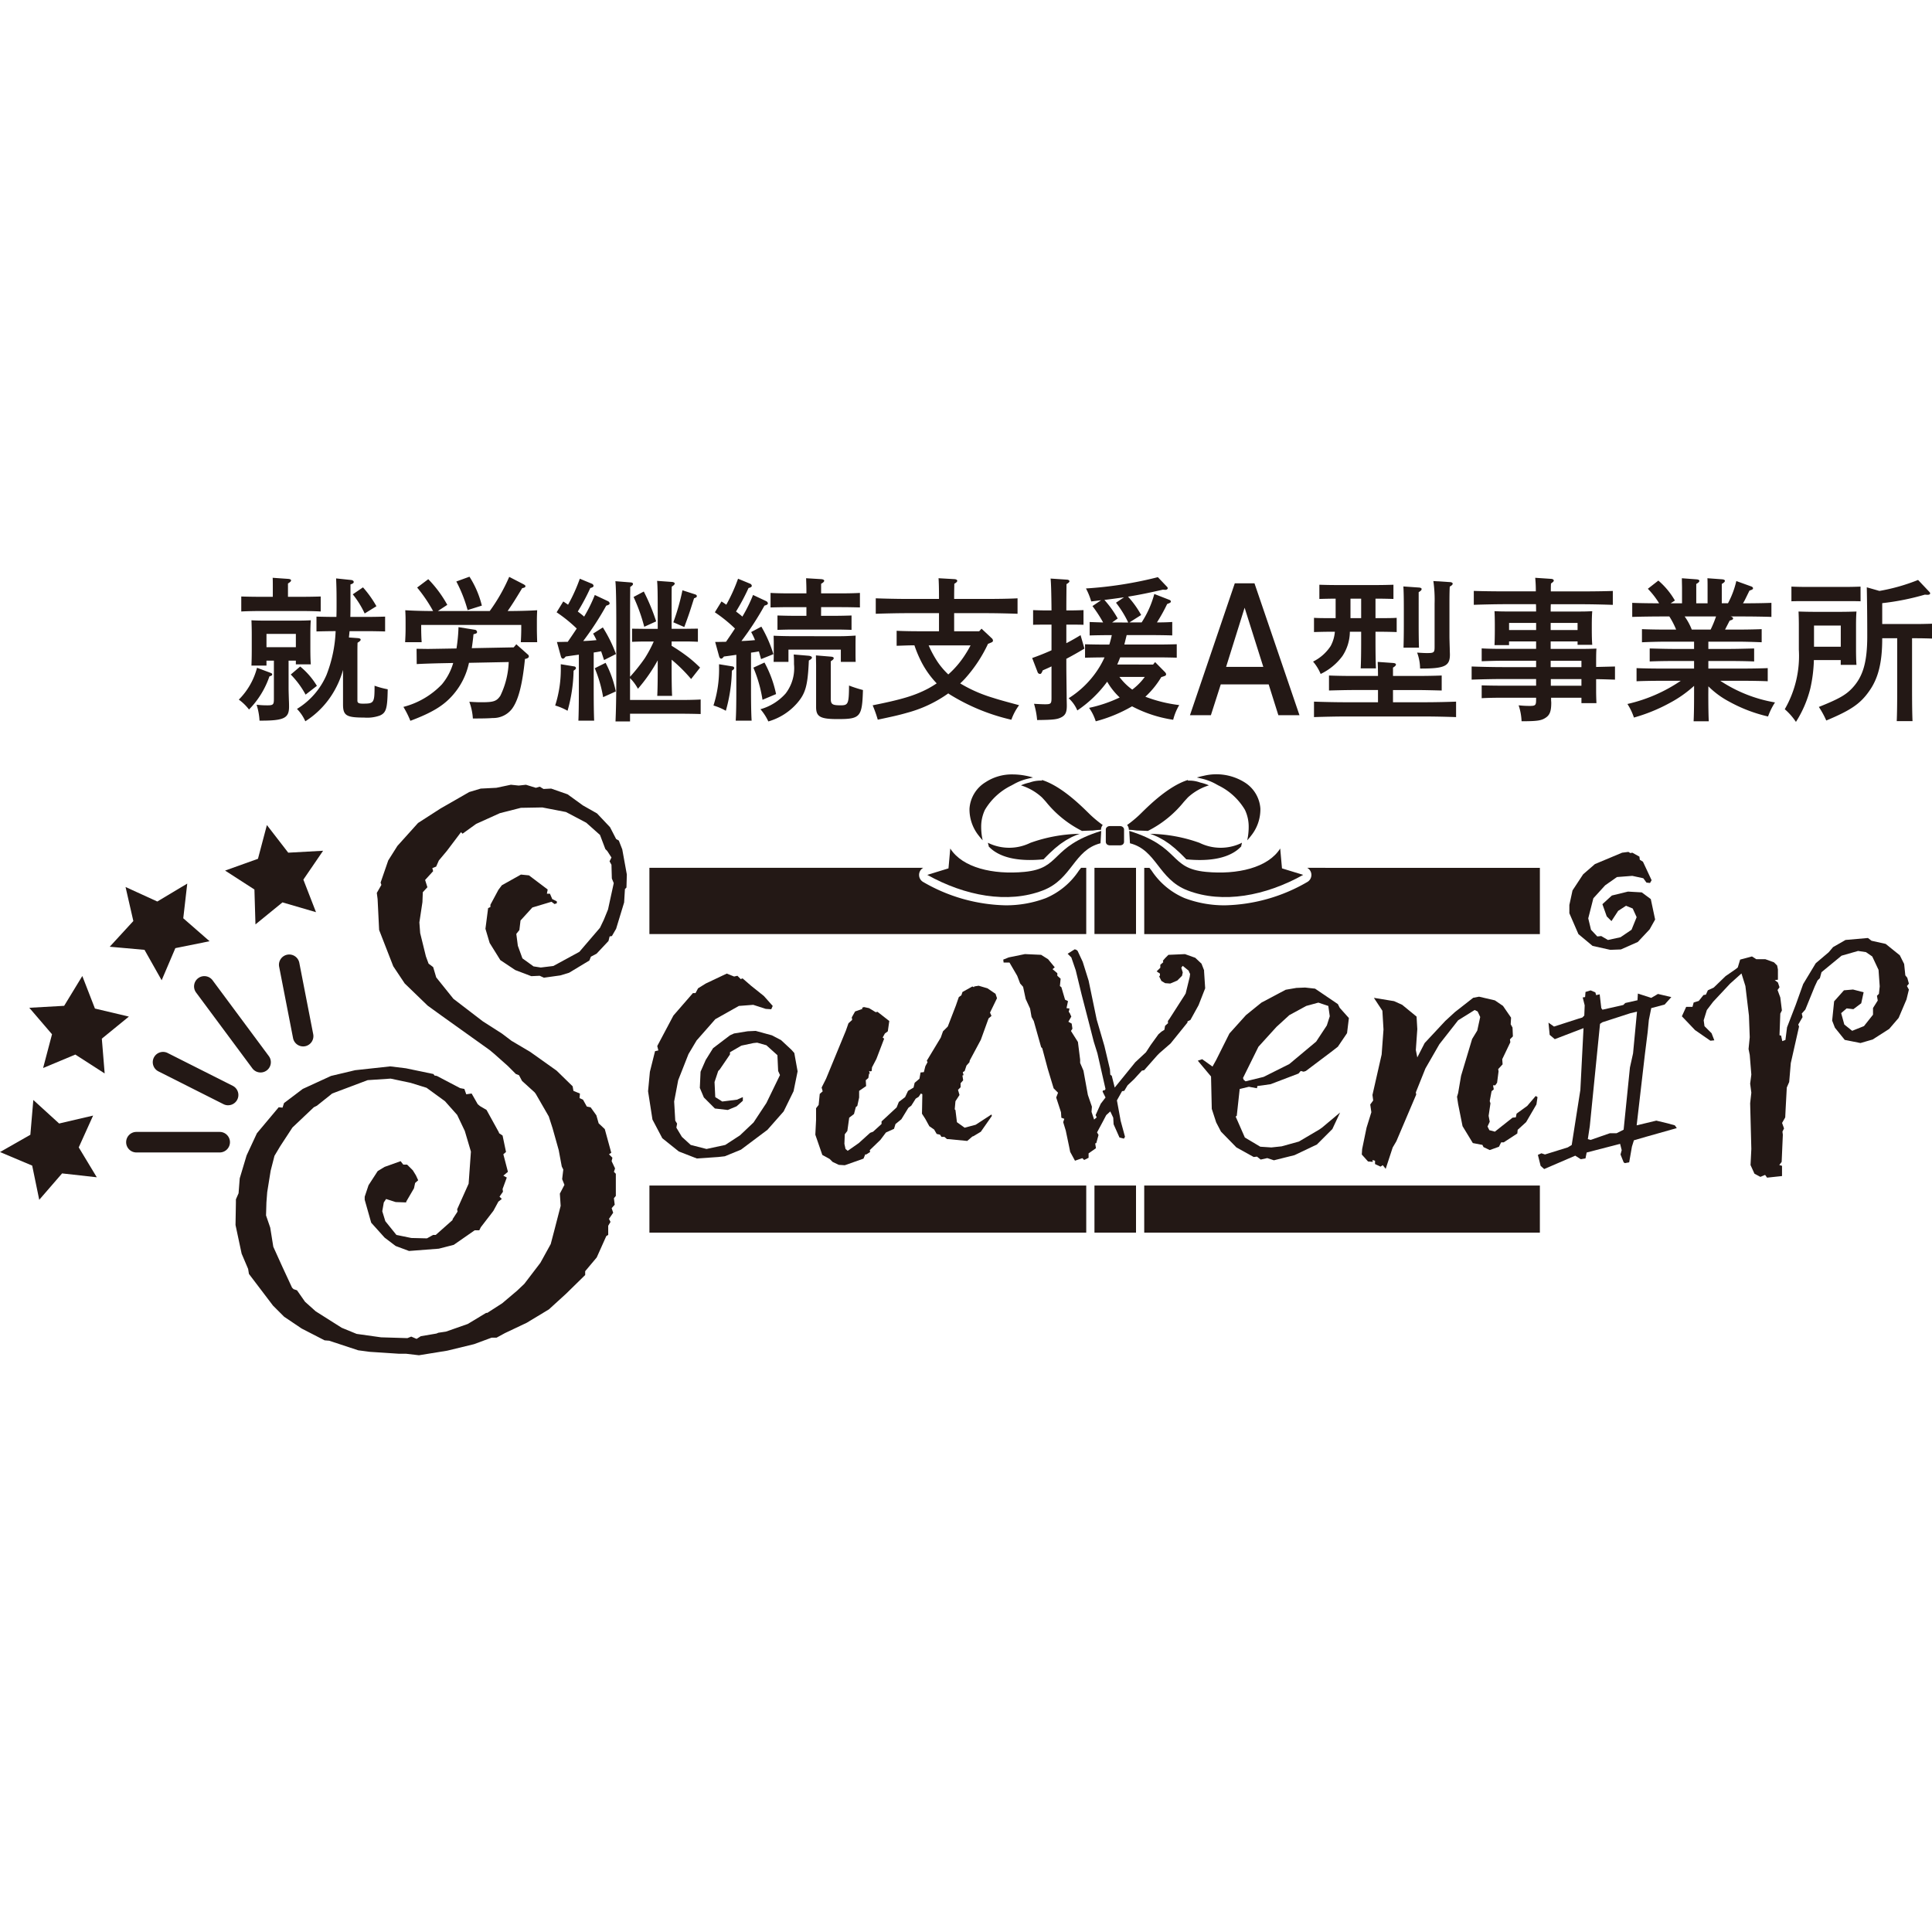 <svg xmlns="http://www.w3.org/2000/svg" xmlns:xlink="http://www.w3.org/1999/xlink" width="242" height="242" viewBox="0 0 242 242">
  <defs>
    <clipPath id="clip-path">
      <rect id="ザブトン" width="242" height="242" transform="translate(582 13)" fill="none"/>
    </clipPath>
  </defs>
  <g id="footer_logo" transform="translate(-582 -13)">
    <g id="マスクグループ_2" data-name="マスクグループ 2" clip-path="url(#clip-path)">
      <g id="footer_logo-2" data-name="footer_logo" transform="translate(703 134)">
        <g id="グループ_3655" data-name="グループ 3655" transform="translate(-121 -48.762)">
          <g id="グループ_3645" data-name="グループ 3645" transform="translate(29.911)">
            <path id="パス_3664" data-name="パス 3664" d="M90.406,199.339c.136.058.194.1.194.194,0,.077-.039.135-.155.174l-.194.077a10.974,10.974,0,0,1-2.556,4.145,6,6,0,0,0-1.278-1.24A8.756,8.756,0,0,0,88.7,198.7Zm.271-10.672c0-.542,0-.968-.019-1.239l1.937.136c.232.02.367.077.367.194s-.116.213-.387.387v1.665h1.8c.735,0,1.723-.019,2.3-.039v1.879c-.581-.039-1.665-.059-2.3-.059H89.05c-.639,0-1.724.02-2.324.059v-1.879c.581.02,1.569.039,2.324.039h1.627Zm1.976,12.589c0,.349.02.891.039,1.53.019.349.019.639.019.794,0,1.433-.638,1.743-3.563,1.743h-.136a7.77,7.77,0,0,0-.368-1.995,11.335,11.335,0,0,0,1.336.077c.756,0,.833-.1.833-.813v-4.784h-.93v.62H88c.02-.465.039-1.1.039-2.053v-1.9c0-.62-.02-1.375-.039-1.724.427.02.814.039,1.395.039h4.648c.562,0,.968-.02,1.395-.039-.038.349-.058,1.1-.058,1.724v1.782c0,.91.02,1.569.058,2.014H93.563v-.465h-.911Zm.911-6.8h-3.68v1.665h3.68Zm.542,4.086a9.42,9.42,0,0,1,2.092,2.421l-1.414,1.1a11.168,11.168,0,0,0-1.859-2.518Zm5.365.426a11.331,11.331,0,0,1-1.1,2.634,10.841,10.841,0,0,1-3.621,3.8,5.277,5.277,0,0,0-1.046-1.549,9.262,9.262,0,0,0,3.7-4.261,16.883,16.883,0,0,0,1.143-5.481h-.077c-.639,0-1.723.02-2.324.039v-1.86c.581.019,1.569.039,2.324.039h.174c.02-.562.02-1.142.02-1.762,0-1.627-.02-2.053-.058-3.06l1.839.193c.232.02.368.117.368.252s-.117.213-.407.31v2.46c0,.562,0,1.085-.019,1.608h2.034c.735,0,1.743-.02,2.323-.039v1.86c-.6-.02-1.684-.039-2.323-.039h-2.131c-.019.271-.058.523-.077.794l1.1.077c.233.02.368.077.368.194s-.117.213-.388.387c-.019.426-.019,1.026-.019,1.355v5.907c0,.271.174.367.658.367,1.414,0,1.491-.058,1.491-2.246a10.624,10.624,0,0,0,1.646.446c-.039,2.42-.194,2.944-.988,3.292a4.754,4.754,0,0,1-1.976.252c-2.208,0-2.633-.252-2.633-1.646Zm2.5-10.342a13.589,13.589,0,0,1,1.685,2.363l-1.472.911a11.543,11.543,0,0,0-1.491-2.4Z" transform="translate(-86.416 -187.293)" fill="#231815"/>
            <path id="パス_3665" data-name="パス 3665" d="M145.24,197.883a8.893,8.893,0,0,1-2.014,4.029c-1.162,1.336-2.6,2.208-5.326,3.234a12.153,12.153,0,0,0-.871-1.743,10.18,10.18,0,0,0,4.822-2.827,7.326,7.326,0,0,0,1.414-2.673l-1.859.038c-.774.02-2.072.059-2.711.1l-.019-1.917,1.414.02,1.3-.02,2.286-.039a20.718,20.718,0,0,0,.252-2.672l2.053.329a.308.308,0,0,1,.271.271c0,.155-.059.194-.446.29-.058.639-.136,1.22-.213,1.743l5.249-.1.329-.388,1.414,1.259a.331.331,0,0,1,.155.251c0,.136-.116.252-.387.31l-.1.02c-.33,3.311-.852,5.229-1.646,6.275a2.955,2.955,0,0,1-2.4,1.123c-.464.039-1.1.058-2.227.058h-.252a7.289,7.289,0,0,0-.445-2.092c.988.058,1.046.058,1.588.058,1.472,0,1.84-.135,2.3-.814a10.551,10.551,0,0,0,1.046-4.222Zm2.6-6.488a22.243,22.243,0,0,0,2.44-4.28l1.8.93c.174.1.232.154.232.233,0,.135-.1.193-.407.252-.95,1.568-1.221,1.994-1.821,2.866,1.3,0,2.75-.038,3.7-.1-.038.794-.038,1.085-.038,1.492v.813c0,.484.02,1.143.038,1.7h-2.053c.038-.561.058-1.259.058-1.7v-.464H139.255v.464c0,.445.02,1.143.059,1.7h-2.073c.039-.639.059-1.22.059-1.7v-.813c0-.427,0-.775-.039-1.492.911.058,2.247.1,3.487.1a18.8,18.8,0,0,0-2-2.943l1.394-1.047a14.786,14.786,0,0,1,2.383,3.215l-1.181.774Zm-2.538-4.3a11.9,11.9,0,0,1,1.55,3.621l-1.782.562a17.465,17.465,0,0,0-1.414-3.583Z" transform="translate(-116.408 -187.096)" fill="#231815"/>
            <path id="パス_3666" data-name="パス 3666" d="M186.056,198.695c.155.019.233.1.233.213,0,.077-.02.116-.117.193l-.174.136a19.581,19.581,0,0,1-.755,5.016,7.429,7.429,0,0,0-1.55-.658,14.91,14.91,0,0,0,.7-4.9v-.271Zm3.758-.794c-.136-.407-.252-.775-.368-1.1-.31.058-.62.116-.929.155v4.57c0,1.782.019,3.118.058,3.97H186.6c.039-.852.058-2.188.058-3.97v-4.3c-.562.077-1.124.155-1.646.232-.155.194-.252.271-.349.271s-.213-.117-.252-.271l-.5-1.82c.484,0,.929-.02,1.355-.02.387-.562.755-1.1,1.124-1.665a18.038,18.038,0,0,0-2.518-2.033l.833-1.356c.213.135.407.271.6.406a21.1,21.1,0,0,0,1.472-3.254l1.549.639a.326.326,0,0,1,.174.252c0,.117-.136.213-.407.271a26.269,26.269,0,0,1-1.568,2.944c.271.213.542.407.794.639a18.267,18.267,0,0,0,1.336-2.711l1.646.774a.364.364,0,0,1,.214.271c0,.136-.135.213-.426.29a37.059,37.059,0,0,1-2.886,4.435c.562-.02,1.1-.058,1.666-.117a8.147,8.147,0,0,0-.427-.814l1.221-.774a17.731,17.731,0,0,1,1.646,3.331Zm.194.348a13.438,13.438,0,0,1,1.278,3.583l-1.588.717a16.417,16.417,0,0,0-1.046-3.622Zm6.527-6.8c0-1.9-.019-2.905-.077-3.467l1.879.136c.193.019.329.1.329.194,0,.116-.116.233-.368.387-.02.329-.02.755-.02,2.75v2.537h1.762l1.53-.02v1.646c-.407-.02-1.026-.039-1.53-.039h-1.762v.542a23.329,23.329,0,0,1,2.15,1.472,17.244,17.244,0,0,1,1.414,1.258l-1.123,1.433a19.255,19.255,0,0,0-2.441-2.421v1.124c0,1.472.02,2.711.059,3.408h-1.859c.039-.755.058-1.84.058-3.408v-1.046a20.3,20.3,0,0,1-2.479,3.563,5.818,5.818,0,0,0-.988-1.336V202.9h6.6c.678,0,1.685-.02,2.246-.058v1.821c-.581-.02-1.665-.039-2.3-.039h-6.546v.968h-1.82c.058-1.259.1-3.157.1-5.655v-6.2c0-3.176-.039-5.093-.117-5.713l1.937.155c.174.019.271.077.271.194,0,.1-.1.213-.348.367,0,.678-.02,1.085-.02,5v6.255a22.861,22.861,0,0,0,1.821-2.285,15,15,0,0,0,1.143-2.13h-1.162c-.523,0-1.123.019-1.549.039v-1.646l1.549.02h1.665Zm-1.743-2.131a25.177,25.177,0,0,1,1.549,3.738l-1.492.678A21.931,21.931,0,0,0,193.512,190Zm3.7,3.854a28.118,28.118,0,0,0,1.143-4.009l1.549.5c.194.058.252.135.252.232,0,.116-.077.174-.349.271-.62,1.956-.639,2.015-1.221,3.6Z" transform="translate(-144.062 -187.462)" fill="#231815"/>
            <path id="パス_3667" data-name="パス 3667" d="M234.72,198.611c.155.019.232.1.232.213,0,.155-.194.252-.29.329a19.616,19.616,0,0,1-.755,5.016,7.441,7.441,0,0,0-1.55-.658,14.9,14.9,0,0,0,.7-4.9v-.271Zm3.6-.911c-.1-.368-.194-.678-.271-.968-.329.059-.658.117-.988.155v4.551c0,1.782.02,3.118.077,3.97h-1.995c.058-.852.077-2.188.077-3.97v-4.28c-.523.078-1.065.155-1.55.213-.155.194-.252.271-.348.271s-.213-.117-.252-.271l-.5-1.82c.484,0,.929-.02,1.356-.02.387-.562.755-1.1,1.123-1.665a18.014,18.014,0,0,0-2.518-2.033l.833-1.356c.213.135.407.271.6.406a21.177,21.177,0,0,0,1.472-3.254l1.549.639a.325.325,0,0,1,.174.252c0,.117-.135.213-.407.271a26.325,26.325,0,0,1-1.569,2.944c.271.213.542.407.794.639a18.279,18.279,0,0,0,1.337-2.711l1.646.774a.364.364,0,0,1,.213.271c0,.136-.135.213-.426.29a37.121,37.121,0,0,1-2.886,4.435c.561-.02,1.143-.058,1.7-.117a8,8,0,0,0-.484-1.007l1.278-.678a16.2,16.2,0,0,1,1.511,3.447Zm.426.427a14.267,14.267,0,0,1,1.453,3.951l-1.7.717a16.863,16.863,0,0,0-1.143-4.028Zm5.5-.853c.271.02.445.117.445.233,0,.1-.1.213-.387.367-.135,3.138-.407,4.125-1.491,5.365a7.535,7.535,0,0,1-3.583,2.266,6.546,6.546,0,0,0-.988-1.53A6.6,6.6,0,0,0,241.4,202a5.2,5.2,0,0,0,1.046-3.661c0-.426,0-.736-.038-1.22Zm1.588-5h1.9c.561,0,1.375-.02,1.917-.039v1.8c-.542-.02-1.356-.039-1.917-.039h-5.423c-.562,0-1.375.02-1.937.039v-1.8c.561.019,1.375.039,1.937.039H244v-1.085h-2.169c-.639,0-1.723.02-2.324.038v-1.82c.581.039,1.588.058,2.324.058H244v-.116c0-.872-.02-1.1-.039-1.782l1.918.116c.213.02.349.1.349.194,0,.117-.117.233-.387.387v1.2h2.537c.756,0,1.743-.019,2.324-.058v1.82c-.6-.019-1.685-.038-2.324-.038h-2.537Zm1.936,2.556c.833,0,1.123,0,2.4-.077-.019.387-.019,1.065-.019,1.472v.717c0,.329,0,.658.019,1.1h-1.859v-1.53H241.75v1.53h-1.859c.02-.542.02-.7.02-1.065v-.755c0-.775,0-.833-.02-1.453.794.039,1.782.058,2.556.058Zm-.717,7.844c0,.7.213.813,1.259.813.93,0,1.007-.213,1.026-2.479a15.775,15.775,0,0,0,1.743.562c-.1,3.389-.33,3.641-3.157,3.641-2.188,0-2.711-.29-2.711-1.51v-5.21c0-.271-.02-.91-.02-1.258l1.859.155c.252.02.368.077.368.194s-.1.213-.368.387Z" transform="translate(-172.9 -187.377)" fill="#231815"/>
            <path id="パス_3668" data-name="パス 3668" d="M294.939,193.885l1.258,1.181a.429.429,0,0,1,.175.31c0,.135-.078.194-.33.29l-.29.117a17.649,17.649,0,0,1-2.866,4.338c-.193.213-.407.426-.62.62a17.753,17.753,0,0,0,3.97,1.762c.736.232.891.29,3.409.968a6.926,6.926,0,0,0-.969,1.821,25.344,25.344,0,0,1-7.766-3.2l-.136-.1a15.913,15.913,0,0,1-5.132,2.421c-1.143.33-1.956.5-3.7.872a15.526,15.526,0,0,0-.639-1.8c3.68-.736,5.268-1.22,6.934-2.091a12.524,12.524,0,0,0,1.085-.659,11.494,11.494,0,0,1-1.879-2.614,15.252,15.252,0,0,1-.91-2.15c-.755,0-1.491.038-2.227.058v-1.879c.717.039,1.918.059,2.692.059h2.614v-2.266h-4.067c-1.065,0-2.808.039-3.854.077v-1.937c.988.039,2.73.077,3.854.077h4.067v-.251c0-.968-.019-1.879-.058-2.343l2.014.116c.213.02.33.1.33.213,0,.1-.1.213-.368.368,0,.368-.02.755-.02,1.646v.251h4.067c1.22,0,2.886-.019,3.874-.077v1.937c-1.027-.038-2.692-.077-3.874-.077h-4.067v2.266h3.137Zm-6.624,2.092a13.4,13.4,0,0,0,1.162,2.13,9.586,9.586,0,0,0,1.3,1.511,11.754,11.754,0,0,0,2.15-2.537c.251-.387.426-.7.639-1.1Z" transform="translate(-201.905 -187.377)" fill="#231815"/>
            <path id="パス_3669" data-name="パス 3669" d="M332.767,193.184h-.755c-.523,0-1.143,0-1.551.02v-1.84c.427.019,1.124.038,1.551.038h.755c-.019-2.169-.058-3.5-.116-3.99l2.071.136c.175.02.29.1.29.194,0,.116-.116.213-.368.367,0,.581-.02,1.743-.02,3.292h.62c.407,0,1.1-.019,1.53-.038v1.84c-.407-.02-1.027-.02-1.53-.02h-.62v2.324c.639-.329,1.24-.678,1.782-1.007l.484,1.685c-.833.5-1.569.911-2.266,1.279v.755c0,.988.02,2.015.039,3.835,0,.5.02.988.02,1.278,0,.794-.156,1.162-.639,1.433-.542.29-1.027.348-3.079.368a9.988,9.988,0,0,0-.388-2.033c.658.039,1.065.058,1.395.058.716,0,.794-.077.794-.794v-3.951c-.349.174-.717.329-1.1.5-.136.349-.214.446-.33.446a.335.335,0,0,1-.291-.174l-.7-1.82c.775-.271,1.608-.6,2.421-.968Zm12.725,5,.251-.31,1.24,1.259c.1.116.135.174.135.271,0,.155-.077.194-.6.349a11.094,11.094,0,0,1-1.995,2.46,17.718,17.718,0,0,0,4.242,1.046,6.908,6.908,0,0,0-.757,1.84,16.076,16.076,0,0,1-5.152-1.685,18.311,18.311,0,0,1-4.55,1.878,5.979,5.979,0,0,0-.833-1.685,17.083,17.083,0,0,0,3.835-1.3,8.6,8.6,0,0,1-1.568-1.976,15.1,15.1,0,0,1-3.739,3.6,4.383,4.383,0,0,0-1.085-1.53,11.982,11.982,0,0,0,3.6-3.505,10.967,10.967,0,0,0,.891-1.608h-.116c-.639,0-1.724.02-2.324.038v-1.685c.58.02,1.588.039,2.324.039h.716a11.749,11.749,0,0,0,.31-1.181h-.446c-.639,0-1.743.019-2.324.039v-1.685c.427.02,1.066.039,1.685.058a16.287,16.287,0,0,0-1.336-2.053l1.085-.735c-.388.058-.794.1-1.24.155a8.467,8.467,0,0,0-.658-1.627,48.9,48.9,0,0,0,9.006-1.414l1.122,1.181a.351.351,0,0,1,.117.194c0,.116-.136.213-.31.213-.038,0-.213-.019-.31-.019-1.627.367-2.886.639-4.358.871a11.793,11.793,0,0,1,1.646,2.3l-1.471.93h1.53a12.484,12.484,0,0,0,1.588-3.564l1.839.717c.155.059.232.117.232.213,0,.135-.058.174-.464.329a21.178,21.178,0,0,1-1.278,2.305c.678,0,1.433-.02,1.918-.058v1.685c-.581-.02-1.666-.039-2.3-.039H342.18l-.29,1.181h4.241c.756,0,1.744-.02,2.324-.039v1.685c-.6-.019-1.685-.038-2.324-.038h-4.764c-.116.31-.232.6-.367.891Zm-3.118-5.268a13.119,13.119,0,0,0-1.53-2.479l1.007-.678c-.813.117-1.646.232-2.459.329a12.942,12.942,0,0,1,1.665,2.324l-.7.5Zm-1.1,6.817a7.353,7.353,0,0,0,1.608,1.588,7.615,7.615,0,0,0,1.568-1.588Z" transform="translate(-230.967 -187.18)" fill="#231815"/>
            <path id="パス_3670" data-name="パス 3670" d="M386.933,189.129l5.635,16.517h-2.645l-1.213-3.858h-6l-1.236,3.858h-2.622l5.614-16.517Zm-1.236,3.056-2.319,7.413h4.66Z" transform="translate(-259.709 -188.301)" fill="#231815"/>
            <path id="パス_3671" data-name="パス 3671" d="M421.313,194.779a5.6,5.6,0,0,1-.929,3.041,7.262,7.262,0,0,1-2.73,2.246,5.756,5.756,0,0,0-.95-1.549,5.6,5.6,0,0,0,2.208-1.956,4.536,4.536,0,0,0,.523-1.782h-.678c-.581,0-1.394.02-1.936.039v-1.782c.542.038,1.355.038,1.936.038h.774v-2.44h-.1c-.562,0-1.375.02-1.938.038v-1.781c.562.019,1.375.038,1.938.038h5.423c.561,0,1.375-.02,1.918-.038v1.781c-.542-.019-1.356-.038-1.918-.038h-.33v2.44h.717c.561,0,1.374,0,1.937-.038v1.782c-.563-.02-1.375-.039-1.937-.039h-.717v1.181c0,1.472.02,2.711.058,3.408H422.67c.039-.755.058-1.839.058-3.408v-1.181Zm3.525,7.3h-3.059c-.988,0-2.266.038-3.08.058V200.26c.813.039,2.092.058,3.08.058h3.059c0-.852-.019-1.1-.038-1.762l1.936.136c.213.02.349.077.349.194s-.117.232-.369.387v1.045h3c.891,0,2.266-.019,3.1-.058v1.879c-.832-.02-2.207-.058-3.1-.058h-3v1.529h4.048c1.221,0,2.867-.038,3.854-.077v1.937c-1.027-.038-2.673-.077-3.854-.077H420.694c-1.084,0-2.827.039-3.873.077v-1.937c1.007.039,2.75.077,3.873.077h4.144Zm-3.447-9.007h1.337v-2.44h-1.337Zm8.541.871c0,1.3.02,2.286.039,2.828h-1.937c.019-.678.039-1.588.039-2.828V192.01c0-1.53-.02-2.343-.058-2.905l1.956.136c.213.019.33.077.33.193s-.1.233-.369.387Zm.175,5.443a5.819,5.819,0,0,0-.369-1.995c.6.039.891.058,1.221.058.891,0,.968-.058.968-.794v-5.4a16.555,16.555,0,0,0-.155-2.827l2.13.135c.175.02.291.1.291.194,0,.116-.116.232-.367.368-.02.368-.039.891-.039,2.13v4.067c0,.349.019.911.039,1.588,0,.271.019.581.019.736,0,1.414-.639,1.743-3.583,1.743Z" transform="translate(-282.142 -187.885)" fill="#231815"/>
            <path id="パス_3672" data-name="パス 3672" d="M475.359,196.337h3.447c1.279,0,1.724-.02,2.286-.039-.02.349-.039.543-.039,1.7v.6l2.362-.058v1.646c-.794-.02-1.568-.058-2.362-.058v1.085c0,.717,0,.968.039,1.917h-1.879v-.678h-3.8v.349c0,.058.019.116.019.29,0,1.008-.174,1.492-.638,1.821-.563.406-1.085.484-3.08.484a7.2,7.2,0,0,0-.367-1.995,12.457,12.457,0,0,0,1.375.077c.736,0,.813-.077.813-.813v-.213h-4.493c-.639,0-1.724.019-2.324.058v-1.608c.58.02,1.568.039,2.324.039h4.493v-.833h-4.222c-1.065,0-2.809.039-3.854.077v-1.646c1.008.039,2.751.077,3.854.077h4.222v-.794h-4.493c-.639,0-1.724.039-2.324.058v-1.608c.58.039,1.568.058,2.324.058h4.493v-.93h-3.389v.465h-1.821c.02-.446.039-1.1.039-1.956v-.6c0-.6-.019-1.356-.039-1.7.427.02.814.039,1.394.039h3.815c0-.252,0-.7-.019-.911h-3.931c-1.066,0-2.809.039-3.854.077v-1.743c.988.039,2.75.058,3.854.058H473.5a16.81,16.81,0,0,0-.077-1.7l2.033.136c.174.02.291.1.291.213,0,.1-.1.194-.349.368-.02.33-.02.659-.02.988h3.912c1.221,0,2.867-.019,3.854-.058v1.743c-1.027-.038-2.673-.077-3.854-.077h-3.912c-.019.31-.019.6-.019.911h3.795c.581,0,.969-.02,1.414-.039-.039.349-.058,1.1-.058,1.7v.5c0,.91.019,1.569.058,2.014h-1.84v-.426h-3.37Zm-1.821-3.254h-3.389v.891h3.389Zm5.191.891v-.891h-3.37v.891Zm.484,3.854h-3.854v.794h3.854Zm0,2.286h-3.835v.833h3.835Z" transform="translate(-311.035 -187.293)" fill="#231815"/>
            <path id="パス_3673" data-name="パス 3673" d="M523.492,202.077c0,1.472.02,2.711.059,3.408h-1.9c.039-.755.059-1.84.059-3.408V201.05a14.944,14.944,0,0,1-3.1,2.169,21.14,21.14,0,0,1-4.435,1.8,7.333,7.333,0,0,0-.814-1.7,19.554,19.554,0,0,0,6.682-2.905h-2.46c-1.007,0-2.265.02-3.079.058v-1.646c.814.038,2.073.058,3.079.058h4.126v-.949h-2.479c-.988,0-2.266.02-3.08.058v-1.627c.814.019,2.093.058,3.08.058h2.479v-.911h-3.429c-1.007,0-2.285.039-3.1.077v-1.646c.813.039,2.091.058,3.1.058h1.182a10.132,10.132,0,0,0-.852-1.646h-.794c-1.065,0-2.809.019-3.854.058V190.65c.872.039,2.285.058,3.37.058a10.408,10.408,0,0,0-1.413-1.82l1.316-1.027a9.565,9.565,0,0,1,2.073,2.5l-.542.349H520.2v-1.9c0-.33-.019-.814-.019-1.24l1.82.135c.233.02.369.077.369.194s-.117.232-.388.387v2.421H523.4v-1.9c0-.523,0-.95-.02-1.24l1.84.135c.214.02.348.077.348.194s-.116.232-.388.387v2.421h.775A11.12,11.12,0,0,0,527,187.92l1.879.678c.116.039.213.136.213.213,0,.135-.058.174-.446.31l-.58,1.181c-.059.117-.136.252-.233.407,1.181,0,2.653-.019,3.564-.058v1.762c-1.027-.039-2.673-.058-3.854-.058h-1.258c.251.077.31.174.31.252,0,.117-.1.174-.426.271-.135.251-.329.639-.581,1.123h1.51c.891,0,2.246-.019,3.079-.058v1.646c-.833-.038-2.188-.077-3.079-.077h-3.6v.911h2.635c.891,0,2.265-.039,3.1-.058v1.627c-.833-.038-2.207-.058-3.1-.058h-2.635v.949h4.358c.891,0,2.248-.02,3.08-.058v1.646c-.832-.038-2.189-.058-3.08-.058h-2.865a17.808,17.808,0,0,0,6.856,2.711,8.343,8.343,0,0,0-.872,1.762,18.785,18.785,0,0,1-4.9-1.879,10.868,10.868,0,0,1-2.576-1.9Zm.29-8.076a13.479,13.479,0,0,0,.678-1.646H520.53a7.569,7.569,0,0,1,.891,1.646Z" transform="translate(-339.422 -187.377)" fill="#231815"/>
            <path id="パス_3674" data-name="パス 3674" d="M565.383,198.126a18.057,18.057,0,0,1-.446,3.564,14.208,14.208,0,0,1-1.8,4.184,7.882,7.882,0,0,0-1.4-1.589,13.354,13.354,0,0,0,1.763-7.456v-3.08c0-.581-.019-1.336-.039-1.7.678.02,1.259.038,2.13.038h3c.852,0,1.452-.019,2.13-.038-.039.368-.058,1.084-.058,1.7v3.08c0,.678.019,1.511.058,1.9h-1.975v-.6Zm5.849-7.36c-.406-.02-1.027-.02-1.549-.02H564.1c-.522,0-1.124,0-1.53.02v-1.84c.427.02,1.124.038,1.53.038h5.578c.407,0,1.122-.019,1.549-.038Zm-2.479,3.041H565.4v2.653h3.351Zm4.842-4.339a23.914,23.914,0,0,0,4.841-1.375l1.356,1.433c.116.117.155.174.155.252,0,.1-.117.174-.291.174a3.341,3.341,0,0,1-.369-.019A31.513,31.513,0,0,1,573.944,191v2.614h4.318c.561,0,1.375-.02,1.917-.039v1.859c-.542-.019-1.355-.038-1.917-.038h-.581v6.41c0,1.782.019,3.1.058,3.971h-1.976c.039-.872.058-2.189.058-3.971v-6.41h-1.877v.058c0,2.944-.484,4.939-1.608,6.527-1.124,1.627-2.343,2.44-5.4,3.719a11.2,11.2,0,0,0-.93-1.7c2.421-.968,3.332-1.472,4.126-2.3,1.394-1.453,1.937-3.273,1.937-6.585,0-2.111-.02-4.125-.059-6.1Z" transform="translate(-368.09 -187.687)" fill="#231815"/>
          </g>
          <g id="グループ_3654" data-name="グループ 3654" transform="translate(0 24.763)">
            <g id="グループ_3646" data-name="グループ 3646" transform="translate(81.177 9.709)">
              <path id="パス_3675" data-name="パス 3675" d="M222.105,309.114l.922.369.414-.092.415.414.23-.091,1.06.921,1.612,1.289,1.105,1.243-.184.415-.691-.046-1.566-.507-1.8.138-2.948,1.658-2.349,2.671-1.013,1.7-1.289,3.27-.507,2.671.139,2.4.23.369-.092.507.691,1.151,1.106,1.013,1.98.507,2.349-.507,1.842-1.2,1.7-1.612,1.612-2.442,1.7-3.5-.23-.507-.092-1.98-1.382-1.244-1.151-.323-.461.046-1.52.322-1.428.829v.277l-1.289,1.888-.184.184-.461,1.383.092,1.888.875.552,1.842-.231.737-.321v.46l-.783.691-1.105.461-1.612-.185-1.382-1.381-.506-1.2.092-2.026.645-1.474.921-1.474,2.119-1.612.507-.231,1.7-.276,1.013-.046,2.026.552,1.151.6,1.29,1.2.369.415.414,2.3-.506,2.487-1.243,2.533-2.026,2.3-3.316,2.487-2.026.83-.829.092-2.672.185-2.256-.876-2.072-1.658L212.8,327.4l-.552-3.546.23-2.441.645-2.579.414-.092-.137-.552,2.026-3.822,2.441-2.809h.323l.322-.6.967-.6Z" transform="translate(-212.25 -293.875)" fill="#231815"/>
              <path id="パス_3676" data-name="パス 3676" d="M264.472,325.6l.553-1.1,2.487-6.033.322-.921.46-.415-.046-.323.415-.737.921-.322-.046-.138.23-.092.645.138.829.506.231-.046,1.473,1.151-.184,1.29-.369.276-.276.507.184.139-.967,2.533-.552,1.058-.046.461-.138.046-.185-.046.092.323h-.092l-.092.553-.323.276.046.736-.875.6v.829l-.23,1.058-.185.138-.23.874-.6.461-.231,1.658-.323.415-.046,1.2.139.644.276.23,1.382-.966,1.428-1.29.369-.138,1.058-.966v-.323l1.888-1.75.277-.691.783-.6.369-.783.691-.415.139-.6.6-.506.138-.783.415-.046.185-.736.276-.507-.092-.185,1.75-2.9.276-.783.6-.6,1.013-2.625.368-1.059.322-.23.138-.414,1.243-.691.184.092.046-.092.553-.091,1.1.322,1.014.691.185.552-.876,1.8.185.415-.369.322-.966,2.672-1.382,2.579-.046.231-.369.415-.23.69-.23.139.092.369-.138.046.092.6-.323.367v.507l-.322.323.184.645-.506.782-.092,1.014.092.092.185,1.519.967.691,1.382-.369,1.98-1.29.046.185-1.381,1.98-.921.553-.139.046-.645.553-2.395-.23h-.138l-.323-.277h-.368l-.185-.277-.415-.092-.322-.553-.6-.414-.506-.922-.415-.645.046-2.44-.185-.092-.276.415-.369.229-.552.876-.369.277-.875,1.428-.737.6-.184.6-1.013.46-.691.922-1.336,1.289.046.231-.507.323-.092-.046-.231.553-2.072.736-.277.092-.737-.046-.783-.369-.368-.367-.921-.507-.875-2.534.092-1.842v-1.474l.323-.415.138-1.381.369-.323Z" transform="translate(-242.732 -296.087)" fill="#231815"/>
              <path id="パス_3677" data-name="パス 3677" d="M327.905,303.91l-.277.23.6.506v.323l.414.368-.092.922.185.138.461,1.566.369.184-.185.875.369.046-.092.46.092.046.231.507-.369.645.415.231.092.645-.184.277.874,1.381.277,2.211v.415l.415.966.092.507.461,2.533.506,1.474-.046.645.323.967.323-.277-.138-.277.645-1.427.6-.782-.369-.737.046-.138.23-.046.092-.138-1.014-4.467-.461-1.474-.506-1.98-1.014-3.915-.737-3.039-.552-1.612-.461-.46.876-.553.183.046.185.138.645,1.382.737,2.348,1.013,4.882.968,3.316.69,2.9.046.691.185.138.369,1.474,2.579-3.177,1.335-1.244.6-.921.966-1.336.369-.322.369-.231.092-.507.414-.368-.092-.046.092-.323h.046l1.98-3.086.138-.23.507-2.072.046-.369-.092-.184-.092-.23-.736-.6-.185.231.185.6-.092.415-.6.6-.875.369-.644-.046-.461-.277-.276-.552.092-.138v-.231l-.415-.276.461-.46v-.369l.369-.322-.046-.185.276-.323.414-.414,2.073-.092,1.29.46.782.737.323.829v.138l.138,2.118-.829,2.118L344.9,310.5l-.369.184v.139l-2.118,2.625-1.381,1.2-.277.277L339.1,316.8l-.277.046-.966,1.06-.829.782-.415.691-.277.046-.644,1.151.415,2.257.046.277.552,2.026-.139.231-.552-.138-.737-1.658-.046-.829-.369-.782-.507.46-.46.876-.691,1.289.184.322-.276,1.014-.139.046.092.6-.921.645v.553l-.553.275-.231-.229-.92.321-.6-1.1-.139-.691-.415-1.98-.323-1.059.139-.415-.369-.138-.046-.69-.6-1.842.231-.6-.553-.553-.737-2.441-.69-2.579-.139-.138-.922-3.27-.277-.506-.184-1.059-.552-1.2-.323-1.52-.369-.414-.369-.967-.967-1.658H321.5l-.046-.369.691-.277,2.026-.414,2.026.092.875.552Z" transform="translate(-276.965 -289.454)" fill="#231815"/>
              <path id="パス_3678" data-name="パス 3678" d="M394.707,313.41l1.244.138,2.855,1.934.23.461,1.151,1.289-.23,1.888-1.151,1.7-.828.645-3.179,2.394-.277.092-.369-.092-.275.323-3.5,1.335-1.658.23-.046.277-1.012-.185-1.152.277-.367,3.362-.138.092,1.151,2.625,1.934,1.151,1.382.092,1.29-.138,2.165-.6,2.579-1.521.323-.229,2.257-1.888-.968,2.072-1.934,1.934-2.809,1.336-2.579.644-.829-.275-.829.183-.461-.367-.413.046-2.165-1.2-1.934-1.98-.6-1.151-.553-1.7-.092-4.053-1.658-1.98.553-.184,1.289.922.461-.829,1.658-3.316,2.073-2.3,1.934-1.566,3.039-1.612,1.337-.23Zm1.658,1.888-1.52.415-2.119,1.152-1.612,1.474-2.257,2.487-1.934,3.915.092.23.231.185,2.257-.553,3.223-1.612,3.362-2.81,1.336-2.026.369-1.151-.184-1.29Z" transform="translate(-312.404 -296.421)" fill="#231815"/>
              <path id="パス_3679" data-name="パス 3679" d="M433.2,316.374l2.533.415,1.013.46,1.8,1.474.092,1.566-.184,2.625.184.921.922-1.8,2.578-2.763,1.2-1.105,2.3-1.8.737-.138,1.98.461,1.014.691,1.013,1.474-.046.829.23.414.046,1.105-.368.369.046.368-1.013,2.119.046.644-.553.6.046.277-.185,1.427-.23.323h-.277l.092.507-.276.231-.231,1.243.092.277-.23,1.566.138.737-.275.6.229.46.691.184,2.211-1.75.415-.046.092-.461,1.335-.967,1.059-1.243.23.139-.138.92-1.289,2.211-1.059.967-.046.461-1.7,1.106h-.321l-.277.552-1.152.415-.782-.369-.138-.276-1.2-.229-1.289-2.118-.553-2.764-.138-.921.138-.461.369-2.165,1.383-4.605.644-1.059.369-1.7-.323-.691-.369-.185-2.072,1.29-2.348,2.994-1.75,3.039-1.2,2.994.046.277-2.487,5.849-.46.782-.876,2.672-.368-.461-.277.184-.69-.322v-.415l-.323-.092.046.231-.6-.046-.782-.874.046-.691.552-2.671.6-1.934-.138-.968.369-.507-.092-.69,1.151-5.066.231-3.132-.139-2.349Z" transform="translate(-342.285 -298.096)" fill="#231815"/>
              <path id="パス_3680" data-name="パス 3680" d="M492.436,289.056l.592.247.1.345.443-.1.2,1.725.148.2,2.612-.592.246-.246,1.528-.345.05-.838,1.675.542.838-.493,1.675.394-.838.936-1.676.444-.3,1.478-.149,1.528-.345,2.76-1.034,8.919,2.464-.591,1.429.345.887.246.247.345-3.844,1.085-1.528.443-.247.79-.345,1.971-.541.1-.149-.1-.394-.985.148-.542-.2-.788-4.189,1.084-.148.739-.591.1-.69-.443-3.893,1.676-.443-.395-.345-1.38.443-.2.444.149,2.857-.887.493-.3,1.084-6.9.395-7.736-3.6,1.38-.64-.542-.148-1.528.69.492,3.054-.985.493-.147.247-.247.05-1.281-.247-.986.3-.049.049-.641Zm3.943-17.248.788-.1.246.148.247-.049.887.493.049.394.395.246,1.083,2.316-.2.345-.445-.049-.393-.542-1.38-.3-1.922.148-1.478,1.035-1.478,1.626-.64,2.513.345,1.429.788.838.493-.05.838.493,1.577-.345,1.38-.936.64-1.577-.492-1.084-.838-.345-.986.64-.838,1.282-.592-.592-.542-1.528,1.183-1.084,2.02-.493,1.725.1,1.133.838.543,2.562-.69,1.232-1.478,1.577-2.119.937-1.331.05-2.217-.493-1.775-1.479-1.133-2.611v-1.035l.395-1.823,1.33-2.021,1.478-1.281Zm1.034,20.105-3.5,1.134-.3.2-1.281,12.813-.247,1.626.345.1,2.415-.838h.838l.886-.444.789-7.786.393-1.774.493-5.223Z" transform="translate(-374.373 -271.71)" fill="#231815"/>
              <path id="パス_3681" data-name="パス 3681" d="M550.6,298.42l2.809-.246.444.345,1.773.394,1.773,1.429.543,1.084.148,1.429.247.3.2.739-.246.3.246.444-.3,1.232-.985,2.316-1.183,1.38L554,310.888l-1.528.444-1.971-.394-1.232-1.528-.345-.887.247-2.415,1.232-1.38,1.133-.1,1.331.345-.3,1.38-.986.739-.838-.1-.69.592.394,1.429.985.788,1.478-.591,1.133-1.429v-.838l.592-.937-.1-.591.247-.246.1-.937-.148-2.069-.788-1.676-.788-.542-.985-.148-2.07.592-2.513,2.07-.2.739-.3.3-.345.739-1.183,2.908-.443.493.1.444-.541.937.1.246-1.035,4.584-.2,2.364-.3.69-.147,2.711-.05,1.035-.394.69.246.689-.2.395.05.394-.148,3.4-.3.394.345.1v1.282l-1.873.2-.247-.344-.591.246-.74-.395-.493-1.084.1-2.02-.148-5.717.148-1.331-.148-1.133.148-1.133-.2-2.464-.148-.739.148-1.478-.1-2.71-.443-3.7-.493-1.577-1.428,1.281-2.12,2.267-.788,1.035-.395,1.281.1.739.887.887.344.887-.493.049-1.921-1.33L530.1,307.98l.542-1.182h.788l.147-.542.64-.2.592-.739.3-.049.246-.542.74-.345,1.478-1.429,1.282-.887.246-.2.3-.986,1.478-.394.542.345h1.133l1.085.394.393.395.1.493V303.4l-.395.05.395.3.2.592-.247.345.345.936.2,1.626-.2.394-.1,2.711.2.049.148.69.394-.148.2-1.577,1.085-2.809.936-2.611,1.577-2.612,1.626-1.379.542-.641Z" transform="translate(-400.608 -287.392)" fill="#231815"/>
            </g>
            <g id="グループ_3647" data-name="グループ 3647" transform="translate(81.346 11.701)">
              <path id="パス_3682" data-name="パス 3682" d="M267.381,284.888V276.6h-.647c-.089.113-.175.217-.267.336a9.3,9.3,0,0,1-4.123,3.449,14.064,14.064,0,0,1-5.092.91,21.39,21.39,0,0,1-10.281-2.912,1.02,1.02,0,0,1-.007-1.784h-34.3v8.3h54.717S267.381,284.893,267.381,284.888Z" transform="translate(-212.666 -276.599)" fill="#231815"/>
              <path id="パス_3683" data-name="パス 3683" d="M385.209,276.6a1.02,1.02,0,0,1-.007,1.784,21.39,21.39,0,0,1-10.28,2.912,14.063,14.063,0,0,1-5.092-.91,9.293,9.293,0,0,1-4.123-3.449c-.092-.119-.178-.223-.267-.336h-.647v8.289s0,.008,0,.012H414.35v-8.3Z" transform="translate(-302.813 -276.599)" fill="#231815"/>
            </g>
            <g id="グループ_3649" data-name="グループ 3649" transform="translate(15.801 1.301)">
              <g id="グループ_3648" data-name="グループ 3648" transform="translate(13.704)">
                <path id="パス_3684" data-name="パス 3684" d="M120.886,251.169l.909-.1,1.244.383.479-.143.479.287.957-.048,2.058.719,1.915,1.388,1.771,1.005,1.628,1.723.766,1.483.335.191.431,1.1.574,3.159-.048,1.628-.191.191-.1,1.675-1.005,3.3-.526.909-.287.048-.143.574-1.484,1.58-.718.383-.191.479-2.537,1.531-1.1.335-2.058.287-.527-.24-1.053.048-2.01-.766-1.867-1.244-1.34-2.154-.526-1.771.335-2.585.287-.143V266.1l1-1.866.431-.575,2.393-1.34,1.005.1,2.345,1.771-.1.526h.383l.287.67.574.287v.239l-.287.1-.383-.287-2.394.718-1.483,1.628-.144,1.2-.383.479.191,1.483.574,1.58,1.388,1.005.909.143,1.58-.192,3.255-1.771,2.584-3.016.479-1,.527-1.293.718-3.3-.239-.574-.048-1.723-.239-.431.239-.479-.526-.814-.239-.24-.671-1.771-1.723-1.532-2.537-1.34-2.967-.574-2.681.048-2.633.67-2.968,1.341L113.85,257.2l-.191-.191-1.771,2.345-1.005,1.2-.335.766-.479.191.1.383-1.005,1.1.287.91-.574.622-.048,1.244-.383,2.537.1,1.34.718,2.92.335.909.574.431.383,1.292,2.154,2.68,3.685,2.824,2.393,1.531,1.2.909,2.345,1.388,3.3,2.345,2.01,1.962.1.574.814.335-.048.574.431.191.479.861.479.1.717,1,.287,1.005.766.719.814,2.967-.287.191.431.431-.1.43.431.91-.144.43.24.24v2.775l-.24.287.1.814-.383.43.191.574-.526.767.191.383-.287.479v1.148l-.239.143-1.2,2.681L129.214,312v.478l-2.394,2.346-2.153,1.961-2.776,1.676-2.728,1.293-1.053.574h-.622l-2.2.813-3.35.814-3.542.574-1.628-.191h-.909l-3.638-.239-1.436-.191-3.637-1.2-.574-.048L93.7,319.181,91.5,317.7l-1.388-1.388-3.016-3.972-.1-.622-.814-1.914-.766-3.59.048-2.823V303l.335-.766.144-1.867.861-2.871,1.292-2.776,2.728-3.254.478.047.191-.574,2.345-1.771,3.542-1.627,3.016-.717,4.4-.479,1.962.239,3.446.718.143.191.287.047,2.92,1.531.526.1.239.671.67-.1.766,1.34.288.239.814.479,1.531,2.777.048.143.431.287.431,2.059-.335.287.574,2.2-.574.478.431.24-.526,1.436.048.336-.431.621.287.287-.431.336-.622,1.148-1.579,2.058-.191.383h-.575L112.75,308.7l-1.867.479-3.733.287-1.675-.623-1.388-1.053-1.676-1.866-.814-2.872v-.383l.479-1.436,1.148-1.771.862-.526,2.01-.718.335.431h.478l.718.717.383.623.287.622-.383.336-.144.67-1.005,1.723.1.048-1.388-.048-1.2-.383-.287.431-.192,1.1.383,1.245,1.388,1.723,1.866.383,1.963.047.766-.43h.335l2.106-1.867v-.1l.622-.957-.048-.287,1.436-3.206.287-4.021-.766-2.584-.957-2.01-1.532-1.722-2.3-1.676-2.011-.623-2.488-.526-2.872.191-.766.287-3.686,1.388-1.915,1.531-.383.191-2.68,2.537-1.532,2.344-.717,1.2-.479,1.867-.431,2.68-.1,1.293-.048,1.626.526,1.531.383,2.393,1.148,2.537,1.2,2.585.191.191.431.143,1.005,1.436,1.34,1.2,3.255,2.058,1.867.766,3.062.43,3.3.1.478-.191.671.287.526-.335,1.962-.335.24-.1.957-.143,2.728-.957,2.3-1.388h.143l1.866-1.2,1.867-1.579.909-.862,2.01-2.632,1.293-2.346.478-1.818.766-2.968-.1-1.531.574-1.1-.287-.717.143-1.2-.191-.383-.383-2.058-.766-2.727-.478-1.484-1.628-2.824-.143-.191-1.579-1.435-.383-.719-.383-.143-1.005-1.005-1.723-1.531-.574-.478-6.031-4.308-1.723-1.245-2.872-2.776-1.435-2.154-1.771-4.547-.191-3.877-.1-.766.574-1.005-.1-.287.958-2.776,1.148-1.819,2.585-2.872,2.823-1.818,3.59-2.059,1.436-.431,1.962-.1,1.819-.383Z" transform="translate(-85.42 -251.073)" fill="#231815"/>
              </g>
              <path id="パス_3685" data-name="パス 3685" d="M101.792,314.765a1.286,1.286,0,0,1-1.261-1.04l-1.742-8.941a1.286,1.286,0,1,1,2.525-.491l1.742,8.941a1.287,1.287,0,0,1-1.017,1.508A1.31,1.31,0,0,1,101.792,314.765Z" transform="translate(-79.624 -281.994)" fill="#231815"/>
              <path id="パス_3686" data-name="パス 3686" d="M69.4,339.888a1.284,1.284,0,0,1-.578-.138l-8.149-4.108a1.286,1.286,0,0,1,1.158-2.3l8.149,4.109a1.286,1.286,0,0,1-.58,2.435Z" transform="translate(-56.63 -299.745)" fill="#231815"/>
              <path id="パス_3687" data-name="パス 3687" d="M81,321.969a1.283,1.283,0,0,1-1.034-.52l-7.045-9.494a1.286,1.286,0,1,1,2.066-1.533l7.045,9.495A1.286,1.286,0,0,1,81,321.969Z" transform="translate(-64.16 -285.934)" fill="#231815"/>
              <path id="パス_3688" data-name="パス 3688" d="M63.5,360.371H53.069a1.286,1.286,0,0,1,0-2.572H63.5a1.286,1.286,0,0,1,0,2.572Z" transform="translate(-51.783 -314.318)" fill="#231815"/>
            </g>
            <g id="グループ_3650" data-name="グループ 3650" transform="translate(81.346 51.498)">
              <rect id="長方形_2376" data-name="長方形 2376" width="54.715" height="5.899" fill="#231815"/>
              <rect id="長方形_2377" data-name="長方形 2377" width="49.558" height="5.899" transform="translate(61.978)" fill="#231815"/>
            </g>
            <path id="パス_3689" data-name="パス 3689" d="M59.24,288.668l-4.286.866-1.716,4.022-2.149-3.809-4.356-.389,2.958-3.22-.976-4.263,3.977,1.818,3.752-2.245-.5,4.344Z" transform="translate(-32.989 -267.772)" fill="#231815"/>
            <path id="パス_3690" data-name="パス 3690" d="M34.473,314.944l-3.388,2.764.356,4.358L27.765,319.7l-4.035,1.686,1.116-4.228L22,313.84l4.366-.245,2.274-3.735,1.582,4.077Z" transform="translate(-18.33 -284.608)" fill="#231815"/>
            <path id="パス_3691" data-name="パス 3691" d="M24.661,349.933l-1.8,3.984,2.26,3.744-4.346-.484-2.862,3.306-.883-4.283L13,354.5l3.8-2.163.372-4.357,3.232,2.946Z" transform="translate(-12.998 -307.198)" fill="#231815"/>
            <path id="パス_3692" data-name="パス 3692" d="M93.583,274.369l-4.2-1.227L86,275.9l-.13-4.371-3.674-2.371,4.117-1.474,1.119-4.227,2.674,3.46,4.366-.242L92,270.291Z" transform="translate(-54.001 -257.112)" fill="#231815"/>
            <rect id="長方形_2378" data-name="長方形 2378" width="5.205" height="8.29" transform="translate(137.091 11.701)" fill="#231815"/>
            <g id="グループ_3653" data-name="グループ 3653" transform="translate(116.153)">
              <g id="グループ_3652" data-name="グループ 3652" transform="translate(5.275)">
                <g id="グループ_3651" data-name="グループ 3651">
                  <path id="パス_3693" data-name="パス 3693" d="M335.573,253.96l-.25-.244c-1.042-1.024-3.42-3.359-5.793-4.112l-.048.076a3.968,3.968,0,0,0-1.5.234l-.144.035a5.8,5.8,0,0,0-.958.323,6.9,6.9,0,0,1,2.63,1.509c.151.158.319.343.5.548a13.66,13.66,0,0,0,4.52,3.651c.484-.024.948-.04,1.377-.05.2-.024.4-.054.6-.07.136-.01.272-.015.408-.022v-.049a.838.838,0,0,1,.213-.547A14.766,14.766,0,0,1,335.573,253.96Z" transform="translate(-320.427 -248.901)" fill="#231815"/>
                  <path id="パス_3694" data-name="パス 3694" d="M323.714,269.339c.182-.187.362-.376.551-.559.266-.271.552-.514.827-.772.15-.129.3-.245.452-.368a4.641,4.641,0,0,1,.466-.351l.489-.327.521-.29a4.487,4.487,0,0,1,.541-.26,5.453,5.453,0,0,1,.561-.225c.043-.016.088-.028.131-.043a19.239,19.239,0,0,0-6.2,1.133,6.005,6.005,0,0,1-5.115.083c-.066-.032-.125-.068-.187-.1a1.538,1.538,0,0,0,.105.42l-.032.026a4.116,4.116,0,0,0,.638.565C318.839,269.252,320.947,269.606,323.714,269.339Z" transform="translate(-314.425 -258.703)" fill="#231815"/>
                  <path id="パス_3695" data-name="パス 3695" d="M316.331,249.254l.018-.011c.066-.039.132-.072.2-.109s.145-.083.217-.12a6.641,6.641,0,0,1,1.531-.579l.138-.034c.09-.022.166-.038.25-.058.112-.026.23-.055.333-.077-.107-.031-.222-.062-.341-.093-.171-.044-.354-.086-.547-.123a8.644,8.644,0,0,0-1.664-.169,5.99,5.99,0,0,0-3.409.981,4.2,4.2,0,0,0-2,3.307,5.26,5.26,0,0,0,1.174,3.4c.13.17.267.337.416.5.021.022.038.046.059.068-.039-.181-.069-.36-.1-.537q-.034-.232-.054-.46c-.018-.208-.03-.414-.03-.616a4.9,4.9,0,0,1,.469-2.207A7.854,7.854,0,0,1,316.331,249.254Z" transform="translate(-311.047 -247.879)" fill="#231815"/>
                  <path id="パス_3696" data-name="パス 3696" d="M359.748,255.838c.136.007.272.012.408.022.2.016.4.047.6.07.429.01.893.026,1.376.051a13.661,13.661,0,0,0,4.519-3.652c.185-.2.353-.39.5-.548a6.9,6.9,0,0,1,2.63-1.509,5.8,5.8,0,0,0-.958-.323l-.145-.035a3.955,3.955,0,0,0-1.5-.234l-.049-.077c-2.373.754-4.751,3.089-5.794,4.113l-.249.244a14.709,14.709,0,0,1-1.554,1.282.837.837,0,0,1,.213.547Z" transform="translate(-339.781 -248.901)" fill="#231815"/>
                  <path id="パス_3697" data-name="パス 3697" d="M377.9,267.36a6,6,0,0,1-5.115-.083,19.239,19.239,0,0,0-6.2-1.133c.044.015.088.026.131.043a5.427,5.427,0,0,1,.561.225,4.518,4.518,0,0,1,.541.26l.521.29.489.327a4.635,4.635,0,0,1,.466.351c.15.123.3.239.451.368.275.258.561.5.827.772.189.184.371.373.554.561,2.754.266,4.869-.087,6.253-1.072a4.149,4.149,0,0,0,.649-.577l-.03-.027a1.916,1.916,0,0,0,.092-.407C378.028,267.292,377.969,267.328,377.9,267.36Z" transform="translate(-343.958 -258.703)" fill="#231815"/>
                  <path id="パス_3698" data-name="パス 3698" d="M386.928,248.86a6.681,6.681,0,0,0-5.075-.812c-.193.038-.374.08-.545.124-.119.031-.234.062-.341.093.1.022.22.051.332.077.084.02.161.036.25.058l.139.034a6.654,6.654,0,0,1,1.531.579c.072.037.145.079.217.12s.132.07.2.109l.018.011a7.861,7.861,0,0,1,3.339,3.065,4.9,4.9,0,0,1,.469,2.207c0,.2-.012.407-.03.616-.013.152-.031.3-.054.46-.026.178-.057.356-.1.538.021-.022.039-.046.059-.069.149-.162.287-.328.416-.5a5.26,5.26,0,0,0,1.175-3.405A4.2,4.2,0,0,0,386.928,248.86Z" transform="translate(-352.482 -247.879)" fill="#231815"/>
                  <path id="パス_3699" data-name="パス 3699" d="M355.044,263.839a.526.526,0,0,0-.221-.068c-.015,0-.027-.007-.042-.007h-1.314c-.015,0-.027.007-.042.007a.526.526,0,0,0-.221.068.447.447,0,0,0-.141.123.367.367,0,0,0-.082.218v1.589a.351.351,0,0,0,.024.1.386.386,0,0,0,.089.153.364.364,0,0,0,.03.037.481.481,0,0,0,.1.058.524.524,0,0,0,.172.051.509.509,0,0,0,.07.012h1.314a.5.5,0,0,0,.071-.012.527.527,0,0,0,.172-.051.488.488,0,0,0,.1-.058.377.377,0,0,0,.03-.037.392.392,0,0,0,.089-.153.351.351,0,0,0,.024-.1v-1.589a.364.364,0,0,0-.082-.218A.447.447,0,0,0,355.044,263.839Z" transform="translate(-335.897 -257.292)" fill="#231815"/>
                </g>
              </g>
              <path id="パス_3700" data-name="パス 3700" d="M319.885,265.251c-6.481,2.005-4.937,4.683-9.609,5.131-3.933.377-7.776-.515-9.3-2.927l-.223,2.489-2.658.815c4.713,2.63,10.078,3.65,14.5,1.941,3.665-1.417,3.843-5.054,7.2-5.9Z" transform="translate(-298.1 -258.174)" fill="#231815"/>
              <path id="パス_3701" data-name="パス 3701" d="M360.188,265.251c6.481,2.005,4.938,4.683,9.609,5.131,3.933.377,7.776-.515,9.3-2.927l.223,2.489,2.657.815c-4.713,2.63-10.078,3.65-14.5,1.941-3.664-1.417-3.843-5.054-7.2-5.9Z" transform="translate(-334.893 -258.174)" fill="#231815"/>
            </g>
            <rect id="長方形_2379" data-name="長方形 2379" width="5.205" height="5.899" transform="translate(137.091 51.498)" fill="#231815"/>
          </g>
        </g>
      </g>
    </g>
  </g>
</svg>
